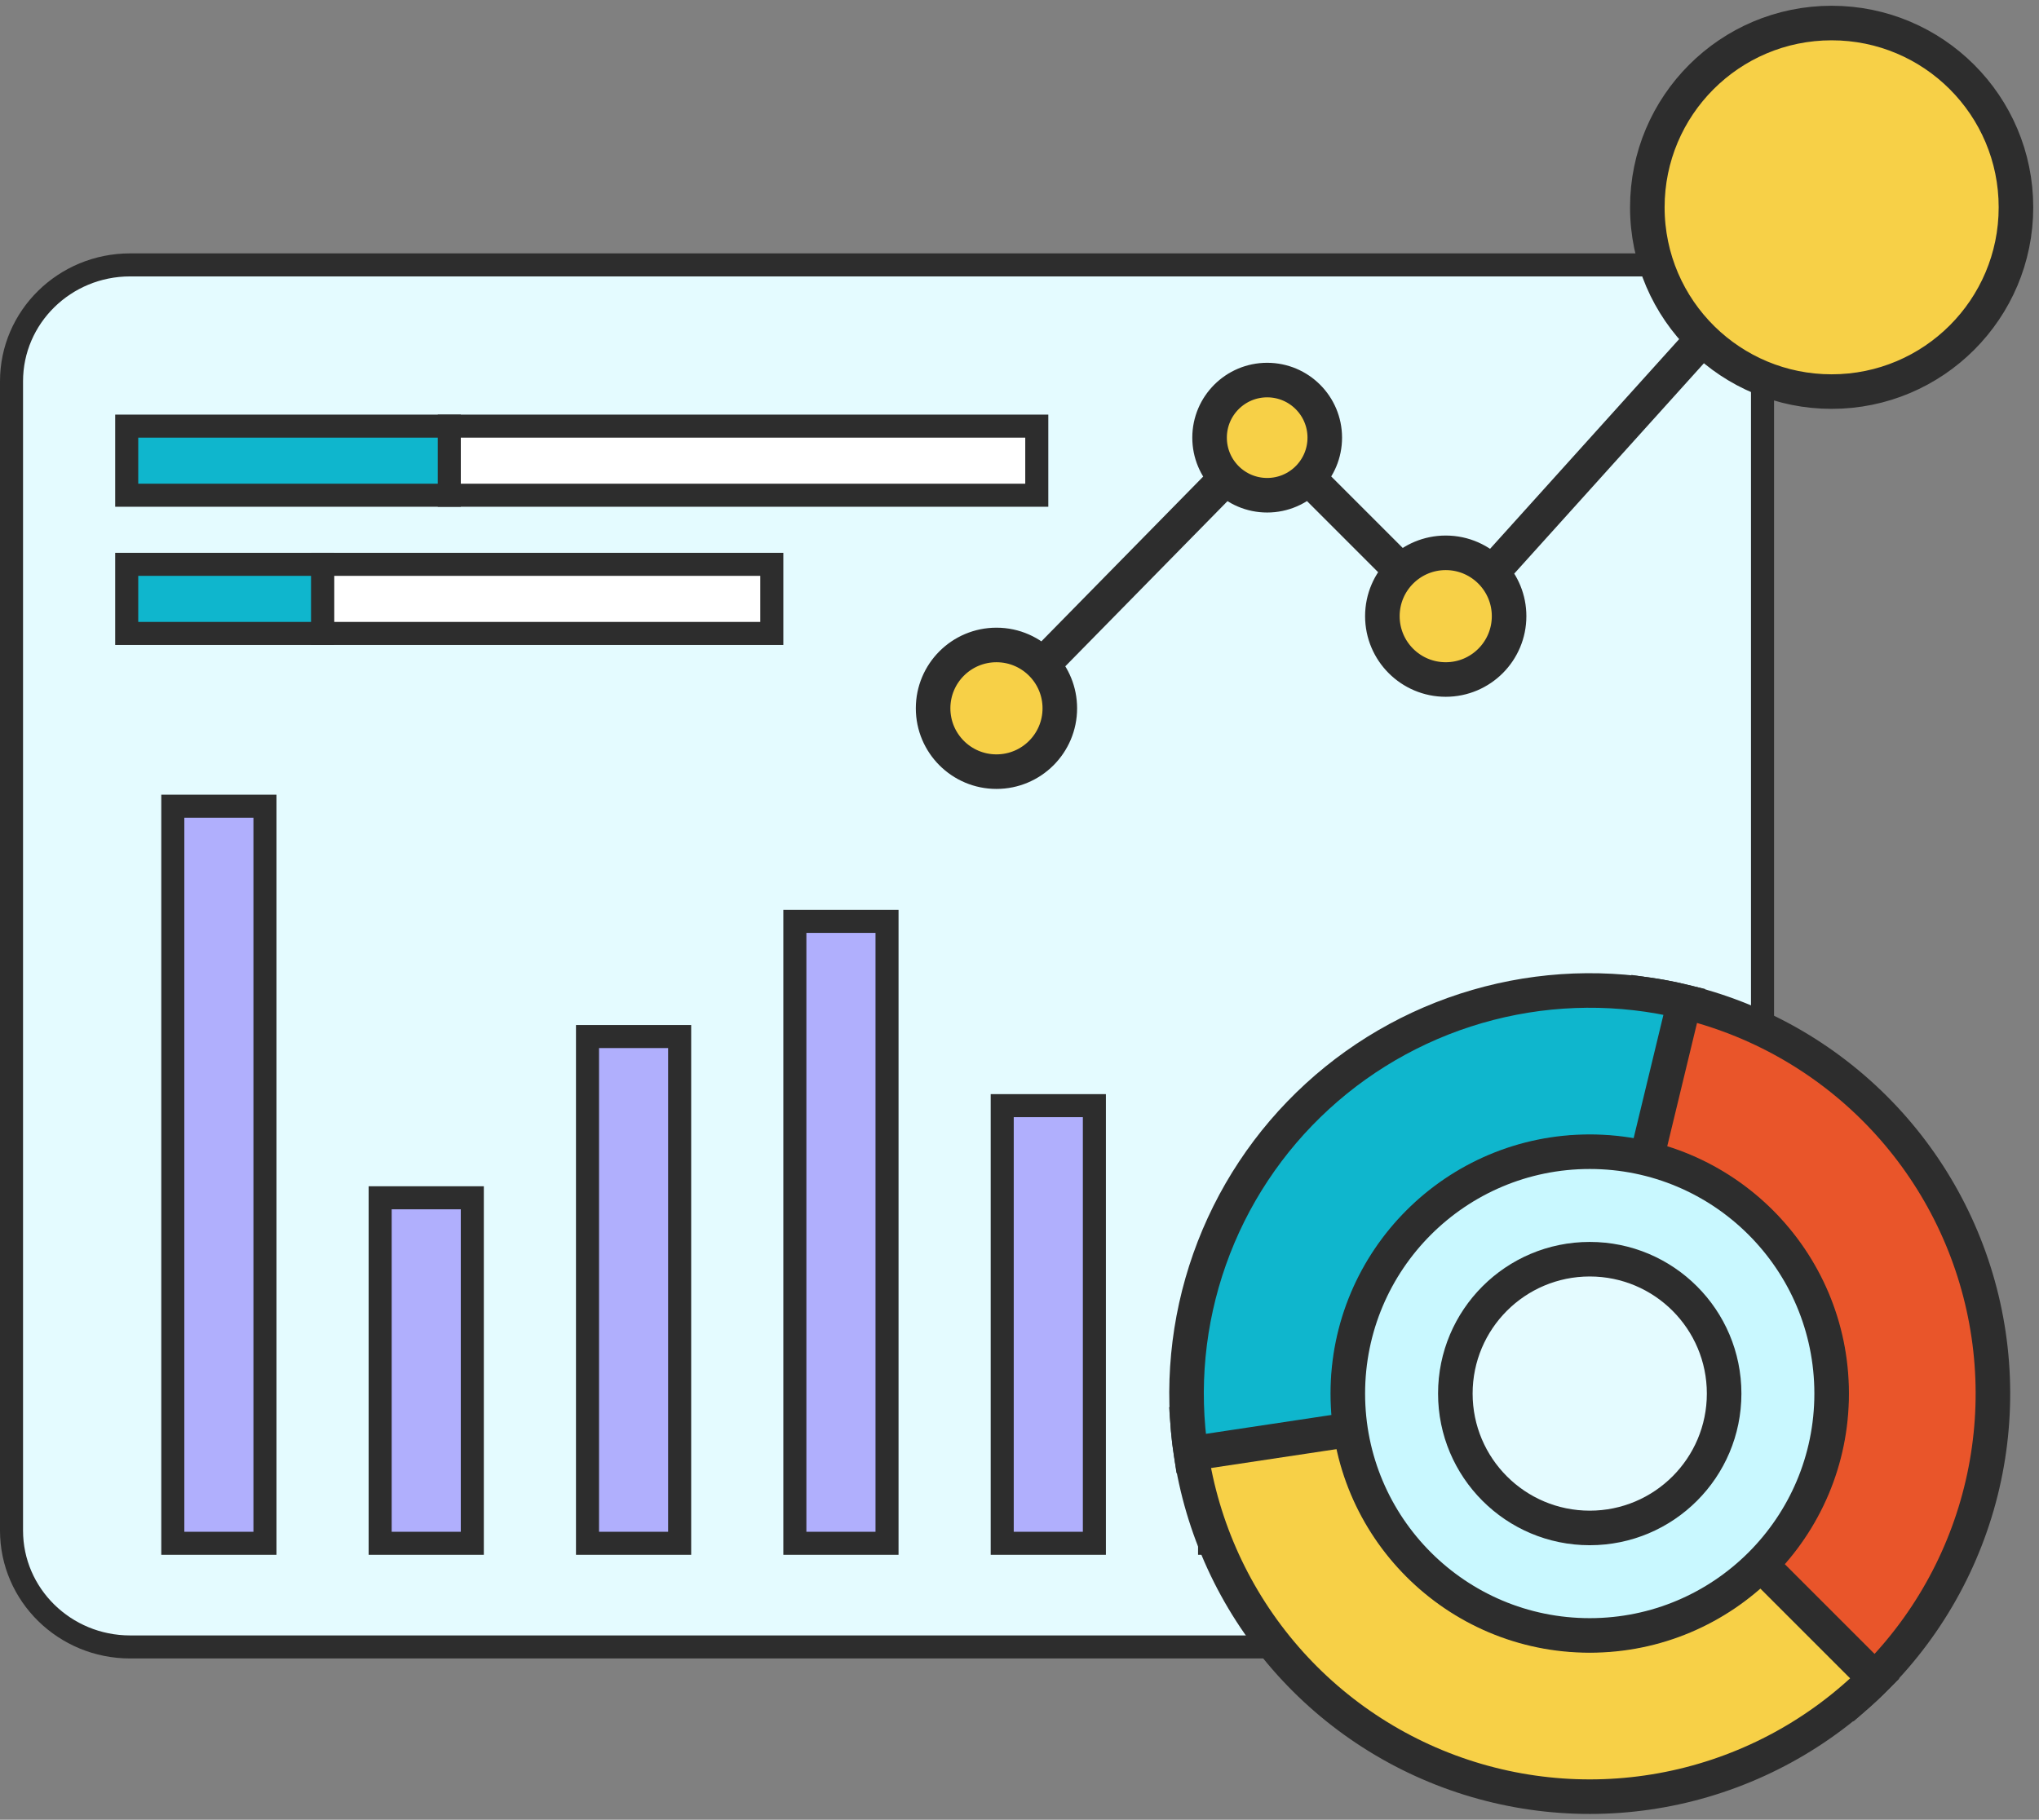 <svg xmlns="http://www.w3.org/2000/svg" fill="none" viewBox="0 0 177 158" height="158" width="177">
<rect x="0" y="0" width="177" height="158" fill="#808080" stroke="none"/>
<path stroke-miterlimit="10" stroke-width="2" stroke="#2D2D2D" fill="#E4FBFF" d="M142.703 23H11.297C5.61 23 1 27.526 1 33.109V132.89C1 138.474 5.61 143 11.297 143H142.703C148.39 143 153 138.474 153 132.89V33.109C153 27.526 148.39 23 142.703 23Z"></path>
<path stroke-miterlimit="10" stroke-width="2" stroke="#2D2D2D" fill="#B0AFFD" d="M15 70L15 134L23 134L23 70L15 70Z"></path>
<path stroke-miterlimit="10" stroke-width="2" stroke="#2D2D2D" fill="#B0AFFD" d="M69 80L69 134L77 134L77 80L69 80Z"></path>
<path stroke-miterlimit="10" stroke-width="2" stroke="#2D2D2D" fill="#B0AFFD" d="M33 104L33 134L41 134L41 104L33 104Z"></path>
<path stroke-miterlimit="10" stroke-width="2" stroke="#2D2D2D" fill="#B0AFFD" d="M87 96L87 134L95 134L95 96L87 96Z"></path>
<path stroke-miterlimit="10" stroke-width="2" stroke="#2D2D2D" fill="#B0AFFD" d="M51 90L51 134L59 134L59 90L51 90Z"></path>
<path stroke-miterlimit="10" stroke-width="2" stroke="#2D2D2D" fill="#F7D047" d="M105 117L105 134L113 134L113 117L105 117Z"></path>
<path stroke-miterlimit="10" stroke-width="2" stroke="#2D2D2D" fill="white" d="M90 37H39V43H90V37Z"></path>
<path stroke-miterlimit="10" stroke-width="2" stroke="#2D2D2D" fill="#0FB6CD" d="M39 37H11V43H39V37Z"></path>
<path stroke-miterlimit="10" stroke-width="2" stroke="#2D2D2D" fill="white" d="M67 49H28V55H67V49Z"></path>
<path stroke-miterlimit="10" stroke-width="2" stroke="#2D2D2D" fill="#0FB6CD" d="M28 49H11V55H28V49Z"></path>
<path stroke-width="3" stroke="#2D2D2D" fill="#E9552A" d="M142.892 86.344C149.53 87.281 155.76 90.104 160.839 94.479C165.919 98.854 169.636 104.595 171.547 111.021C173.459 117.446 173.484 124.286 171.622 130.725C169.759 137.165 166.086 142.935 161.039 147.348L151.794 136.775C154.816 134.133 157.015 130.679 158.13 126.823C159.246 122.967 159.23 118.872 158.086 115.025C156.941 111.178 154.716 107.74 151.675 105.121C148.633 102.502 144.904 100.811 140.929 100.25L142.892 86.344Z"></path>
<path stroke-width="3" stroke="#2D2D2D" fill="#F7D047" d="M162.749 145.749C158.008 150.489 152.006 153.768 145.456 155.197C138.907 156.625 132.084 156.142 125.801 153.805C119.517 151.469 114.037 147.377 110.012 142.016C105.986 136.655 103.585 130.251 103.094 123.565L117.101 122.536C117.395 126.539 118.832 130.373 121.243 133.583C123.653 136.793 126.934 139.243 130.696 140.642C134.458 142.041 138.543 142.33 142.464 141.475C146.386 140.619 149.98 138.656 152.818 135.818L162.749 145.749Z"></path>
<path stroke-width="3" stroke="#2D2D2D" fill="#0FB6CD" d="M103.39 126.208C102.536 120.535 103.09 114.74 105.003 109.331C106.915 103.922 110.128 99.067 114.358 95.192C118.588 91.317 123.706 88.541 129.261 87.109C134.816 85.676 140.638 85.631 146.215 86.978L142.919 100.63C139.58 99.823 136.094 99.85 132.768 100.708C129.442 101.566 126.378 103.228 123.845 105.548C121.312 107.868 119.388 110.775 118.243 114.013C117.098 117.252 116.767 120.722 117.278 124.118L103.39 126.208Z"></path>
<path fill="#C9F8FF" d="M138 142C149.598 142 159 132.598 159 121C159 109.402 149.598 100 138 100C126.402 100 117 109.402 117 121C117 132.598 126.402 142 138 142ZM138.001 132.667C144.444 132.667 149.667 127.443 149.667 121C149.667 114.557 144.444 109.333 138.001 109.333C131.557 109.333 126.334 114.557 126.334 121C126.334 127.443 131.557 132.667 138.001 132.667Z" clip-rule="evenodd" fill-rule="evenodd"></path>
<path fill="#2D2D2D" d="M157.5 121C157.5 131.77 148.769 140.5 138 140.5V143.5C150.426 143.5 160.5 133.426 160.5 121H157.5ZM138 101.5C148.769 101.5 157.5 110.23 157.5 121H160.5C160.5 108.574 150.426 98.5 138 98.5V101.5ZM118.5 121C118.5 110.23 127.23 101.5 138 101.5V98.5C125.574 98.5 115.5 108.574 115.5 121H118.5ZM138 140.5C127.23 140.5 118.5 131.77 118.5 121H115.5C115.5 133.426 125.574 143.5 138 143.5V140.5ZM148.167 121C148.167 126.615 143.615 131.167 138.001 131.167V134.167C145.272 134.167 151.167 128.272 151.167 121H148.167ZM138.001 110.833C143.615 110.833 148.167 115.385 148.167 121H151.167C151.167 113.728 145.272 107.833 138.001 107.833V110.833ZM127.834 121C127.834 115.385 132.386 110.833 138.001 110.833V107.833C130.729 107.833 124.834 113.728 124.834 121H127.834ZM138.001 131.167C132.386 131.167 127.834 126.615 127.834 121H124.834C124.834 128.272 130.729 134.167 138.001 134.167V131.167Z"></path>
<path fill="#F7D047" d="M92 61.5C92 64.538 89.538 67 86.5 67C83.462 67 81 64.538 81 61.5C81 58.462 83.462 56 86.5 56C88.076 56 89.497 56.663 90.5 57.725C91.43 58.71 92 60.038 92 61.5Z"></path>
<path fill="#F7D047" d="M115 38C115 39.363 114.455 40.598 113.571 41.5C112.663 42.426 111.399 43 110 43C108.601 43 107.337 42.426 106.429 41.5C105.545 40.598 105 39.363 105 38C105 35.239 107.239 33 110 33C112.761 33 115 35.239 115 38Z"></path>
<path fill="#F7D047" d="M131 53.5C131 56.538 128.538 59 125.5 59C122.462 59 120 56.538 120 53.5C120 51.963 120.63 50.574 121.646 49.576C122.639 48.601 123.999 48 125.5 48C127.076 48 128.497 48.663 129.5 49.725C130.43 50.71 131 52.038 131 53.5Z"></path>
<path fill="#F7D047" d="M175 18C175 26.837 167.837 34 159 34C154.639 34 150.685 32.255 147.799 29.426C144.838 26.522 143 22.476 143 18C143 9.163 150.163 2 159 2C167.837 2 175 9.163 175 18Z"></path>
<path stroke-width="3" stroke="#2D2D2D" d="M90.5 57.725C89.497 56.663 88.076 56 86.5 56C83.462 56 81 58.462 81 61.5C81 64.538 83.462 67 86.5 67C89.538 67 92 64.538 92 61.5C92 60.038 91.43 58.71 90.5 57.725ZM90.5 57.725L106.429 41.5M106.429 41.5C107.337 42.426 108.601 43 110 43C111.399 43 112.663 42.426 113.571 41.5M106.429 41.5C105.545 40.598 105 39.363 105 38C105 35.239 107.239 33 110 33C112.761 33 115 35.239 115 38C115 39.363 114.455 40.598 113.571 41.5M113.571 41.5L121.646 49.576M121.646 49.576C120.63 50.574 120 51.963 120 53.5C120 56.538 122.462 59 125.5 59C128.538 59 131 56.538 131 53.5C131 52.038 130.43 50.71 129.5 49.725M121.646 49.576C122.639 48.601 123.999 48 125.5 48C127.076 48 128.497 48.663 129.5 49.725M129.5 49.725L147.799 29.426M147.799 29.426C150.685 32.255 154.639 34 159 34C167.837 34 175 26.837 175 18C175 9.163 167.837 2 159 2C150.163 2 143 9.163 143 18C143 22.476 144.838 26.522 147.799 29.426Z"></path>
</svg>
